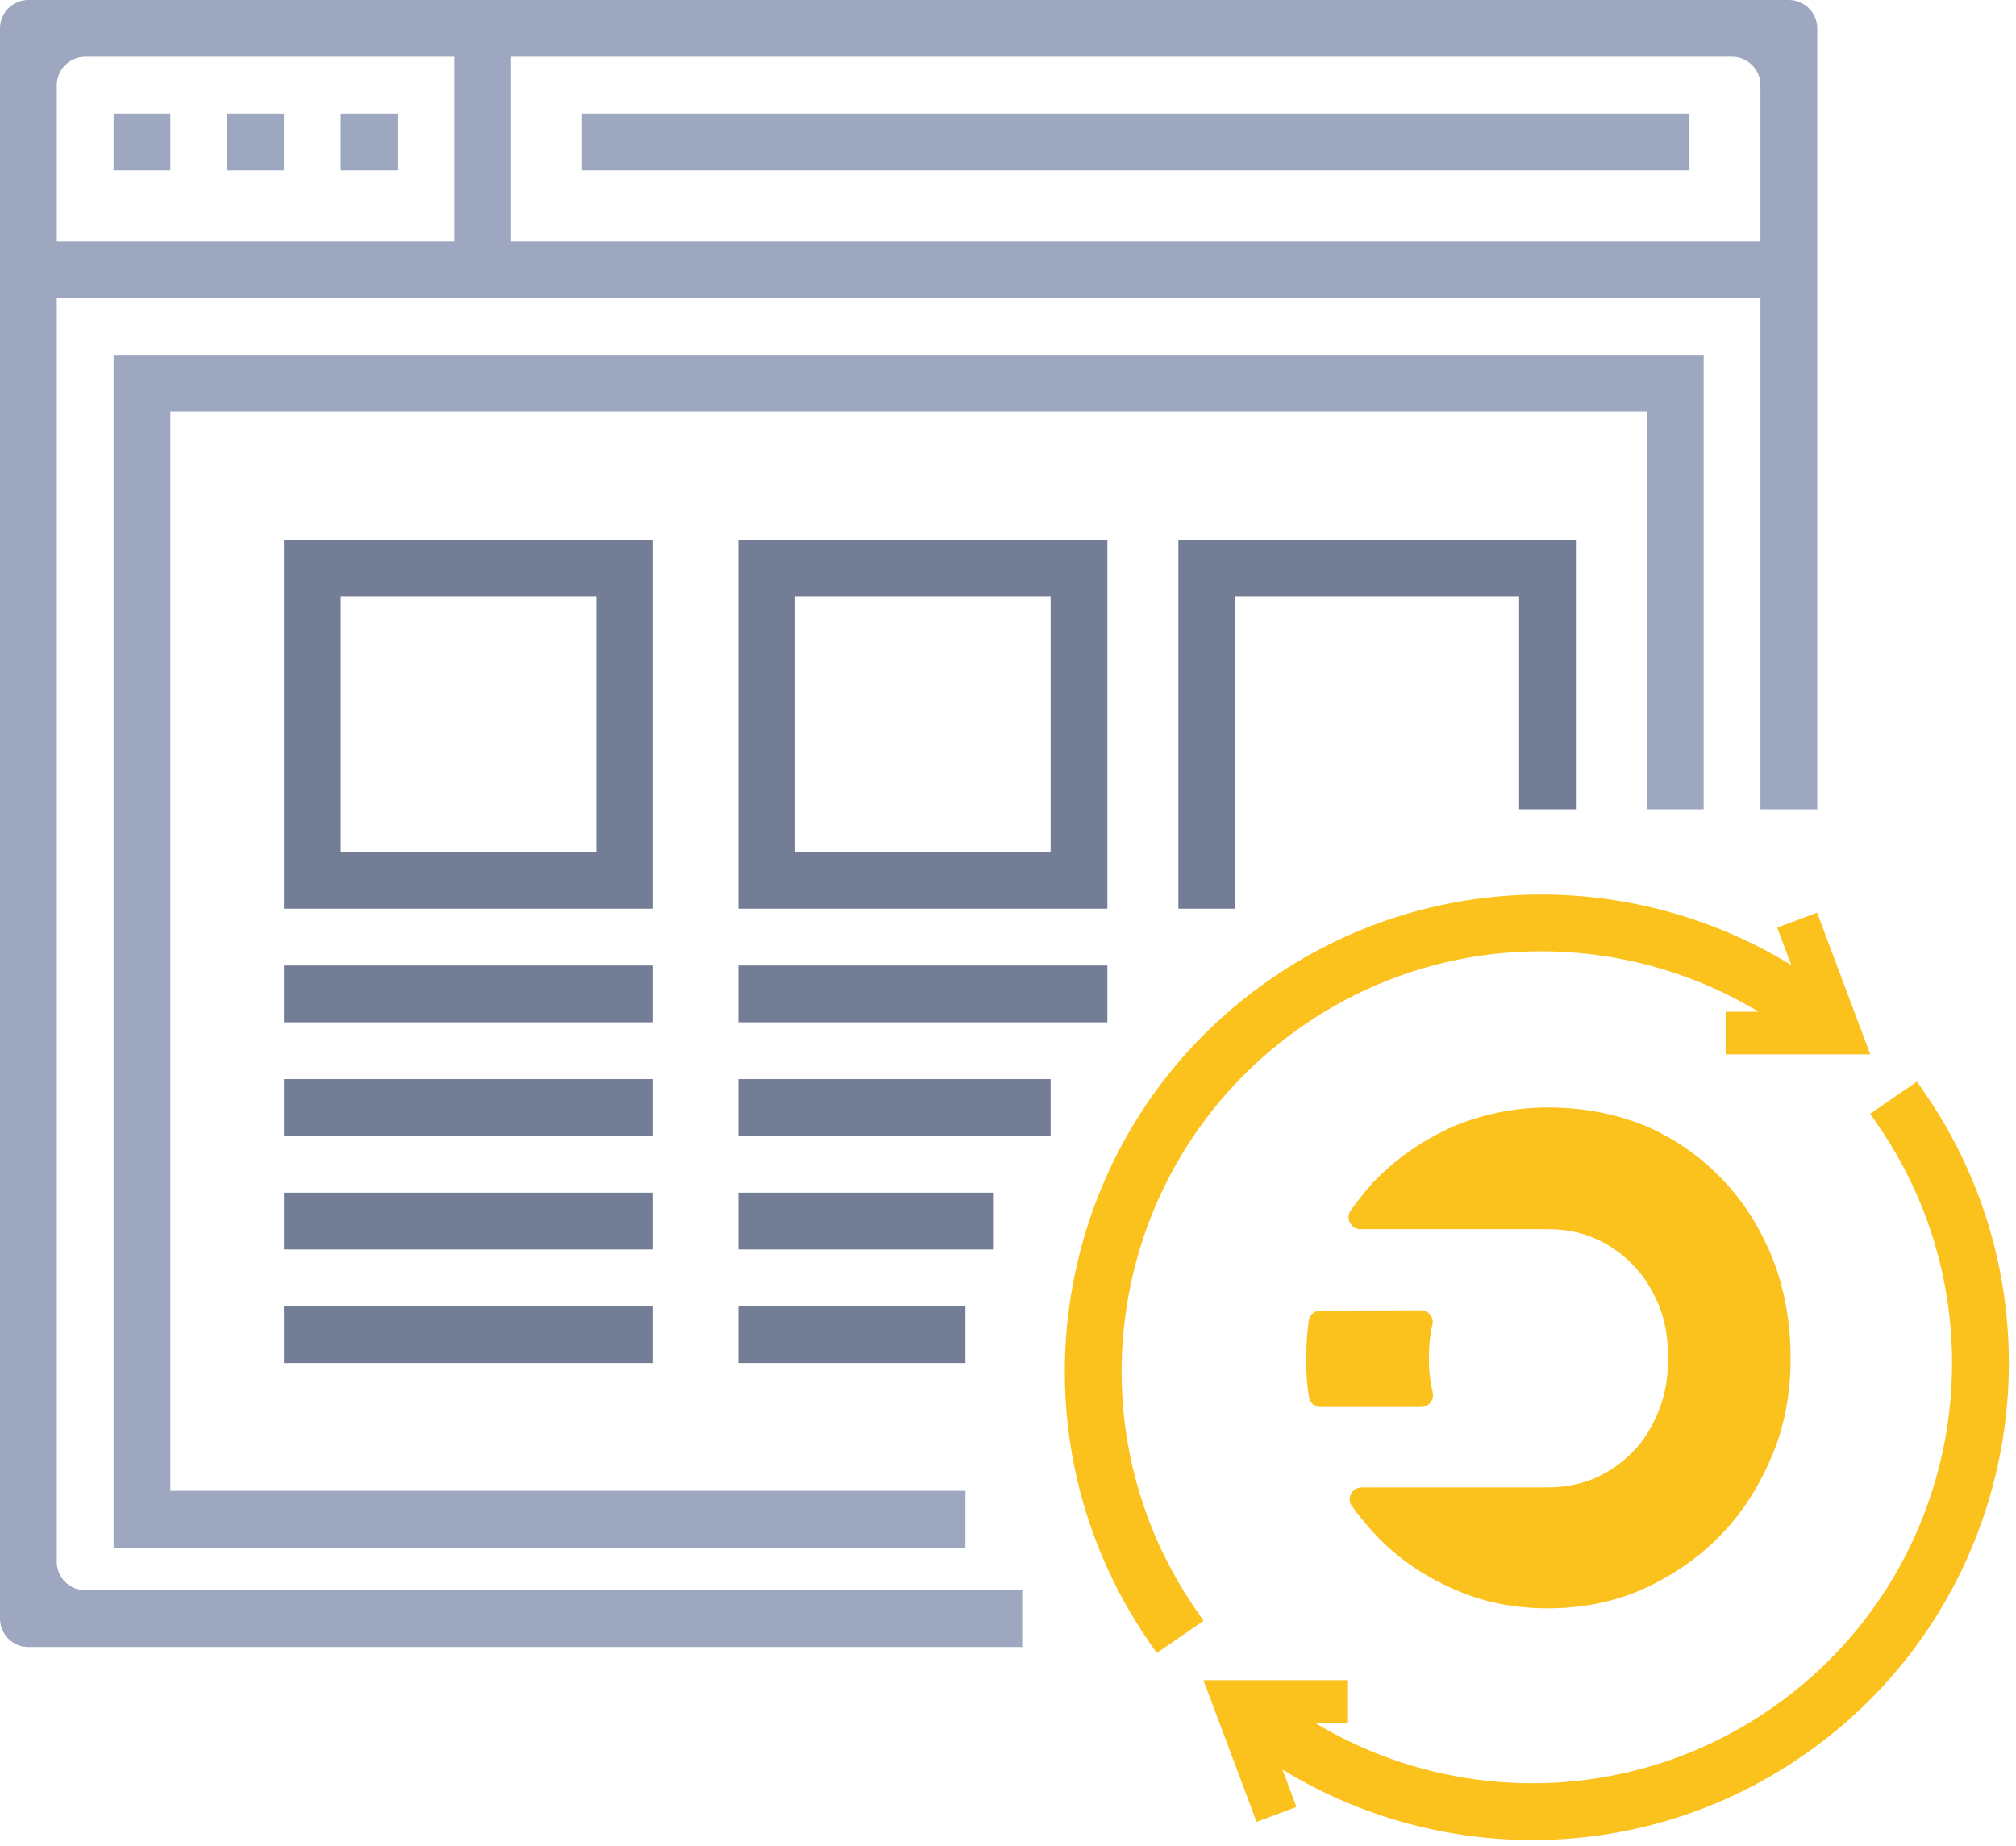 <svg width="71" height="65" viewBox="0 0 71 65" fill="none" xmlns="http://www.w3.org/2000/svg">
<path d="M46.503 46.152C46.297 46.152 46.117 46.305 46.09 46.511C46.036 46.952 46 47.392 46 47.85C46 48.317 46.027 48.758 46.099 49.198C46.126 49.405 46.306 49.548 46.512 49.548H50.052C50.322 49.548 50.52 49.297 50.457 49.036C50.367 48.659 50.322 48.264 50.322 47.841C50.322 47.428 50.358 47.024 50.448 46.646C50.502 46.386 50.313 46.143 50.043 46.143L46.503 46.152Z" fill="#FBC11C"/>
<path d="M62.387 44.22C61.929 43.124 61.327 42.199 60.554 41.426C59.79 40.653 58.892 40.042 57.858 39.611C56.834 39.207 55.72 39 54.516 39C53.366 39 52.261 39.225 51.209 39.656C50.176 40.114 49.269 40.725 48.496 41.498C48.155 41.848 47.849 42.235 47.562 42.639C47.382 42.908 47.58 43.286 47.912 43.286H54.444C54.462 43.286 54.48 43.286 54.516 43.286C55.127 43.286 55.675 43.394 56.169 43.609C56.663 43.825 57.113 44.13 57.508 44.544C57.885 44.921 58.182 45.397 58.415 45.954C58.64 46.484 58.748 47.114 58.748 47.823C58.748 48.524 58.64 49.135 58.415 49.683C58.173 50.285 57.876 50.761 57.508 51.121C57.113 51.525 56.663 51.84 56.169 52.055C55.657 52.271 55.1 52.379 54.516 52.379C54.498 52.379 54.489 52.379 54.471 52.379H47.957C47.615 52.379 47.418 52.756 47.606 53.026C47.876 53.412 48.181 53.771 48.496 54.104C49.251 54.886 50.149 55.505 51.209 55.964C52.216 56.422 53.321 56.638 54.516 56.638C55.729 56.638 56.834 56.413 57.858 55.964C58.901 55.487 59.808 54.867 60.554 54.104C61.318 53.331 61.929 52.397 62.387 51.309C62.845 50.249 63.061 49.09 63.061 47.832C63.061 46.493 62.827 45.298 62.387 44.22Z" fill="#FBC11C"/>
<path fill-rule="evenodd" clip-rule="evenodd" d="M44.687 60.169H46.973V59.669H43.465H43.104L43.231 60.007L44.546 63.515L45.014 63.34L44.141 61.01C49.583 65.121 57.255 65.507 63.185 61.433C70.599 56.338 72.478 46.197 67.384 38.783L66.559 39.35C71.342 46.309 69.577 55.826 62.618 60.608C57.032 64.447 49.798 64.067 44.687 60.169ZM44.267 60.169H43.825L43.946 60.49L44.267 60.169Z" fill="#FBC11C"/>
<path d="M46.973 60.169V60.669H47.473V60.169H46.973ZM44.687 60.169V59.669H43.207L44.384 60.567L44.687 60.169ZM46.973 59.669H47.473V59.169H46.973V59.669ZM43.104 59.669V59.169H42.383L42.636 59.845L43.104 59.669ZM43.231 60.007L43.699 59.831L43.699 59.831L43.231 60.007ZM44.546 63.515L44.078 63.691L44.254 64.159L44.722 63.983L44.546 63.515ZM45.014 63.34L45.19 63.808L45.658 63.632L45.483 63.164L45.014 63.34ZM44.141 61.01L44.442 60.611L43.068 59.573L43.673 61.186L44.141 61.01ZM63.185 61.433L62.901 61.021L62.901 61.021L63.185 61.433ZM67.384 38.783L67.796 38.5L67.513 38.088L67.1 38.371L67.384 38.783ZM66.559 39.35L66.276 38.938L65.864 39.221L66.147 39.633L66.559 39.35ZM62.618 60.608L62.901 61.021L62.901 61.021L62.618 60.608ZM44.267 60.169L44.621 60.523L45.475 59.669H44.267V60.169ZM43.825 60.169V59.669H43.104L43.357 60.345L43.825 60.169ZM43.946 60.49L43.478 60.666L43.751 61.393L44.3 60.844L43.946 60.49ZM46.973 59.669H44.687V60.669H46.973V59.669ZM46.473 59.669V60.169H47.473V59.669H46.473ZM43.465 60.169H46.973V59.169H43.465V60.169ZM43.104 60.169H43.465V59.169H43.104V60.169ZM43.699 59.831L43.572 59.493L42.636 59.845L42.763 60.182L43.699 59.831ZM45.014 63.34L43.699 59.831L42.763 60.182L44.078 63.691L45.014 63.34ZM44.839 62.872L44.371 63.047L44.722 63.983L45.19 63.808L44.839 62.872ZM43.673 61.186L44.546 63.515L45.483 63.164L44.609 60.835L43.673 61.186ZM43.84 61.409C49.448 65.646 57.356 66.045 63.468 61.845L62.901 61.021C57.155 64.97 49.717 64.596 44.442 60.611L43.84 61.409ZM63.468 61.845C71.109 56.593 73.047 46.142 67.796 38.5L66.972 39.067C71.91 46.253 70.088 56.082 62.901 61.021L63.468 61.845ZM67.1 38.371L66.276 38.938L66.843 39.762L67.667 39.196L67.1 38.371ZM66.147 39.633C70.773 46.364 69.066 55.571 62.335 60.196L62.901 61.021C70.088 56.082 71.91 46.253 66.972 39.067L66.147 39.633ZM62.335 60.196C56.932 63.909 49.934 63.543 44.99 59.772L44.384 60.567C49.661 64.592 57.132 64.985 62.901 61.021L62.335 60.196ZM44.267 59.669H43.825V60.669H44.267V59.669ZM43.357 60.345L43.478 60.666L44.414 60.315L44.294 59.993L43.357 60.345ZM43.914 59.816L43.593 60.137L44.3 60.844L44.621 60.523L43.914 59.816Z" fill="#FBC11C"/>
<path fill-rule="evenodd" clip-rule="evenodd" d="M63.563 36.129L61.276 36.129L61.276 36.629L64.785 36.629L65.145 36.629L65.019 36.292L63.703 32.783L63.235 32.959L64.108 35.288C58.667 31.178 50.994 30.791 45.065 34.866C37.651 39.961 35.771 50.101 40.866 57.515L41.69 56.949C36.908 49.99 38.672 40.472 45.631 35.69C51.217 31.851 58.452 32.231 63.563 36.129ZM63.982 36.129L64.424 36.129L64.303 35.808L63.982 36.129Z" fill="#FBC11C"/>
<path d="M61.276 36.129L61.276 35.629L60.776 35.629L60.776 36.129L61.276 36.129ZM63.563 36.129L63.563 36.629L65.043 36.629L63.866 35.732L63.563 36.129ZM61.276 36.629L60.776 36.629L60.776 37.129L61.276 37.129L61.276 36.629ZM64.785 36.629L64.785 37.129L64.785 36.629ZM65.145 36.629L65.145 37.129L65.867 37.129L65.614 36.454L65.145 36.629ZM65.019 36.292L64.551 36.467L64.551 36.467L65.019 36.292ZM63.703 32.783L64.171 32.608L63.996 32.139L63.528 32.315L63.703 32.783ZM63.235 32.959L63.059 32.49L62.591 32.666L62.767 33.134L63.235 32.959ZM64.108 35.288L63.807 35.687L65.181 36.725L64.577 35.112L64.108 35.288ZM45.065 34.866L44.782 34.454L44.782 34.454L45.065 34.866ZM40.866 57.515L40.454 57.798L40.737 58.21L41.149 57.927L40.866 57.515ZM41.69 56.949L41.973 57.361L42.385 57.077L42.102 56.665L41.69 56.949ZM45.631 35.69L45.914 36.102L45.914 36.102L45.631 35.69ZM63.982 36.129L63.629 35.776L62.775 36.629L63.982 36.629L63.982 36.129ZM64.424 36.129L64.424 36.629L65.145 36.629L64.892 35.954L64.424 36.129ZM64.303 35.808L64.772 35.632L64.499 34.905L63.95 35.454L64.303 35.808ZM61.276 36.629L63.563 36.629L63.563 35.629L61.276 35.629L61.276 36.629ZM61.776 36.629L61.776 36.129L60.776 36.129L60.776 36.629L61.776 36.629ZM64.785 36.129L61.276 36.129L61.276 37.129L64.785 37.129L64.785 36.129ZM65.145 36.129L64.785 36.129L64.785 37.129L65.145 37.129L65.145 36.129ZM64.551 36.467L64.677 36.805L65.614 36.454L65.487 36.116L64.551 36.467ZM63.235 32.959L64.551 36.467L65.487 36.116L64.171 32.608L63.235 32.959ZM63.41 33.427L63.879 33.251L63.528 32.315L63.059 32.49L63.41 33.427ZM64.577 35.112L63.703 32.783L62.767 33.134L63.64 35.463L64.577 35.112ZM64.41 34.889C58.802 30.653 50.894 30.254 44.782 34.454L45.348 35.278C51.095 31.329 58.532 31.702 63.807 35.687L64.41 34.889ZM44.782 34.454C37.14 39.705 35.203 50.157 40.454 57.798L41.278 57.232C36.34 50.045 38.162 40.216 45.348 35.278L44.782 34.454ZM41.149 57.927L41.973 57.361L41.407 56.536L40.583 57.103L41.149 57.927ZM42.102 56.665C37.476 49.934 39.183 40.728 45.914 36.102L45.348 35.278C38.162 40.216 36.34 50.045 41.278 57.232L42.102 56.665ZM45.914 36.102C51.317 32.389 58.315 32.756 63.259 36.527L63.866 35.732C58.589 31.706 51.117 31.313 45.348 35.278L45.914 36.102ZM63.982 36.629L64.424 36.629L64.424 35.629L63.982 35.629L63.982 36.629ZM64.892 35.954L64.772 35.632L63.835 35.983L63.956 36.305L64.892 35.954ZM64.336 36.483L64.657 36.161L63.95 35.454L63.629 35.776L64.336 36.483Z" fill="#FBC11C"/>
<path fill-rule="evenodd" clip-rule="evenodd" d="M59.5 6H20.5V4H59.5V6Z" fill="#9DA8C0"/>
<path fill-rule="evenodd" clip-rule="evenodd" d="M16 9V1.5H18V9H16Z" fill="#9DA8C0"/>
<path fill-rule="evenodd" clip-rule="evenodd" d="M62.5 10.5H1.5V8.5H62.5V10.5Z" fill="#9DA8C0"/>
<path fill-rule="evenodd" clip-rule="evenodd" d="M4 12.5H60V28.5H58V14.5H6V52.5H34V54.5H4V12.5Z" fill="#9DA8C0"/>
<path fill-rule="evenodd" clip-rule="evenodd" d="M0 1C0 0.448 0.448 0 1 0H63C63.552 0 64 0.448 64 1V28.5H62V3C62 2.448 61.552 2 61 2H3C2.448 2 2 2.448 2 3V55C2 55.552 2.448 56 3 56H36V58H1C0.448 58 0 57.552 0 57V1Z" fill="#9DA8C0"/>
<path fill-rule="evenodd" clip-rule="evenodd" d="M12 21H21V30H12V21ZM10 32V19H23V32H10ZM23 36H10V34H23V36ZM39 36H26V34H39V36ZM10 40H23V38H10V40ZM37 40H26V38H37V40ZM10 44H23V42H10V44ZM35 44H26V42H35V44ZM10 48H23V46H10V48ZM34 48H26V46H34V48ZM37 21H28V30H37V21ZM26 19V32H39V19H26ZM55.5 19H41.5V32H43.5V21H53.5V28.5H55.5V19Z" fill="#737D95"/>
<rect x="4" y="4" width="2" height="2" fill="#9DA8C0"/>
<rect x="8" y="4" width="2" height="2" fill="#9DA8C0"/>
<rect x="12" y="4" width="2" height="2" fill="#9DA8C0"/>
</svg>
